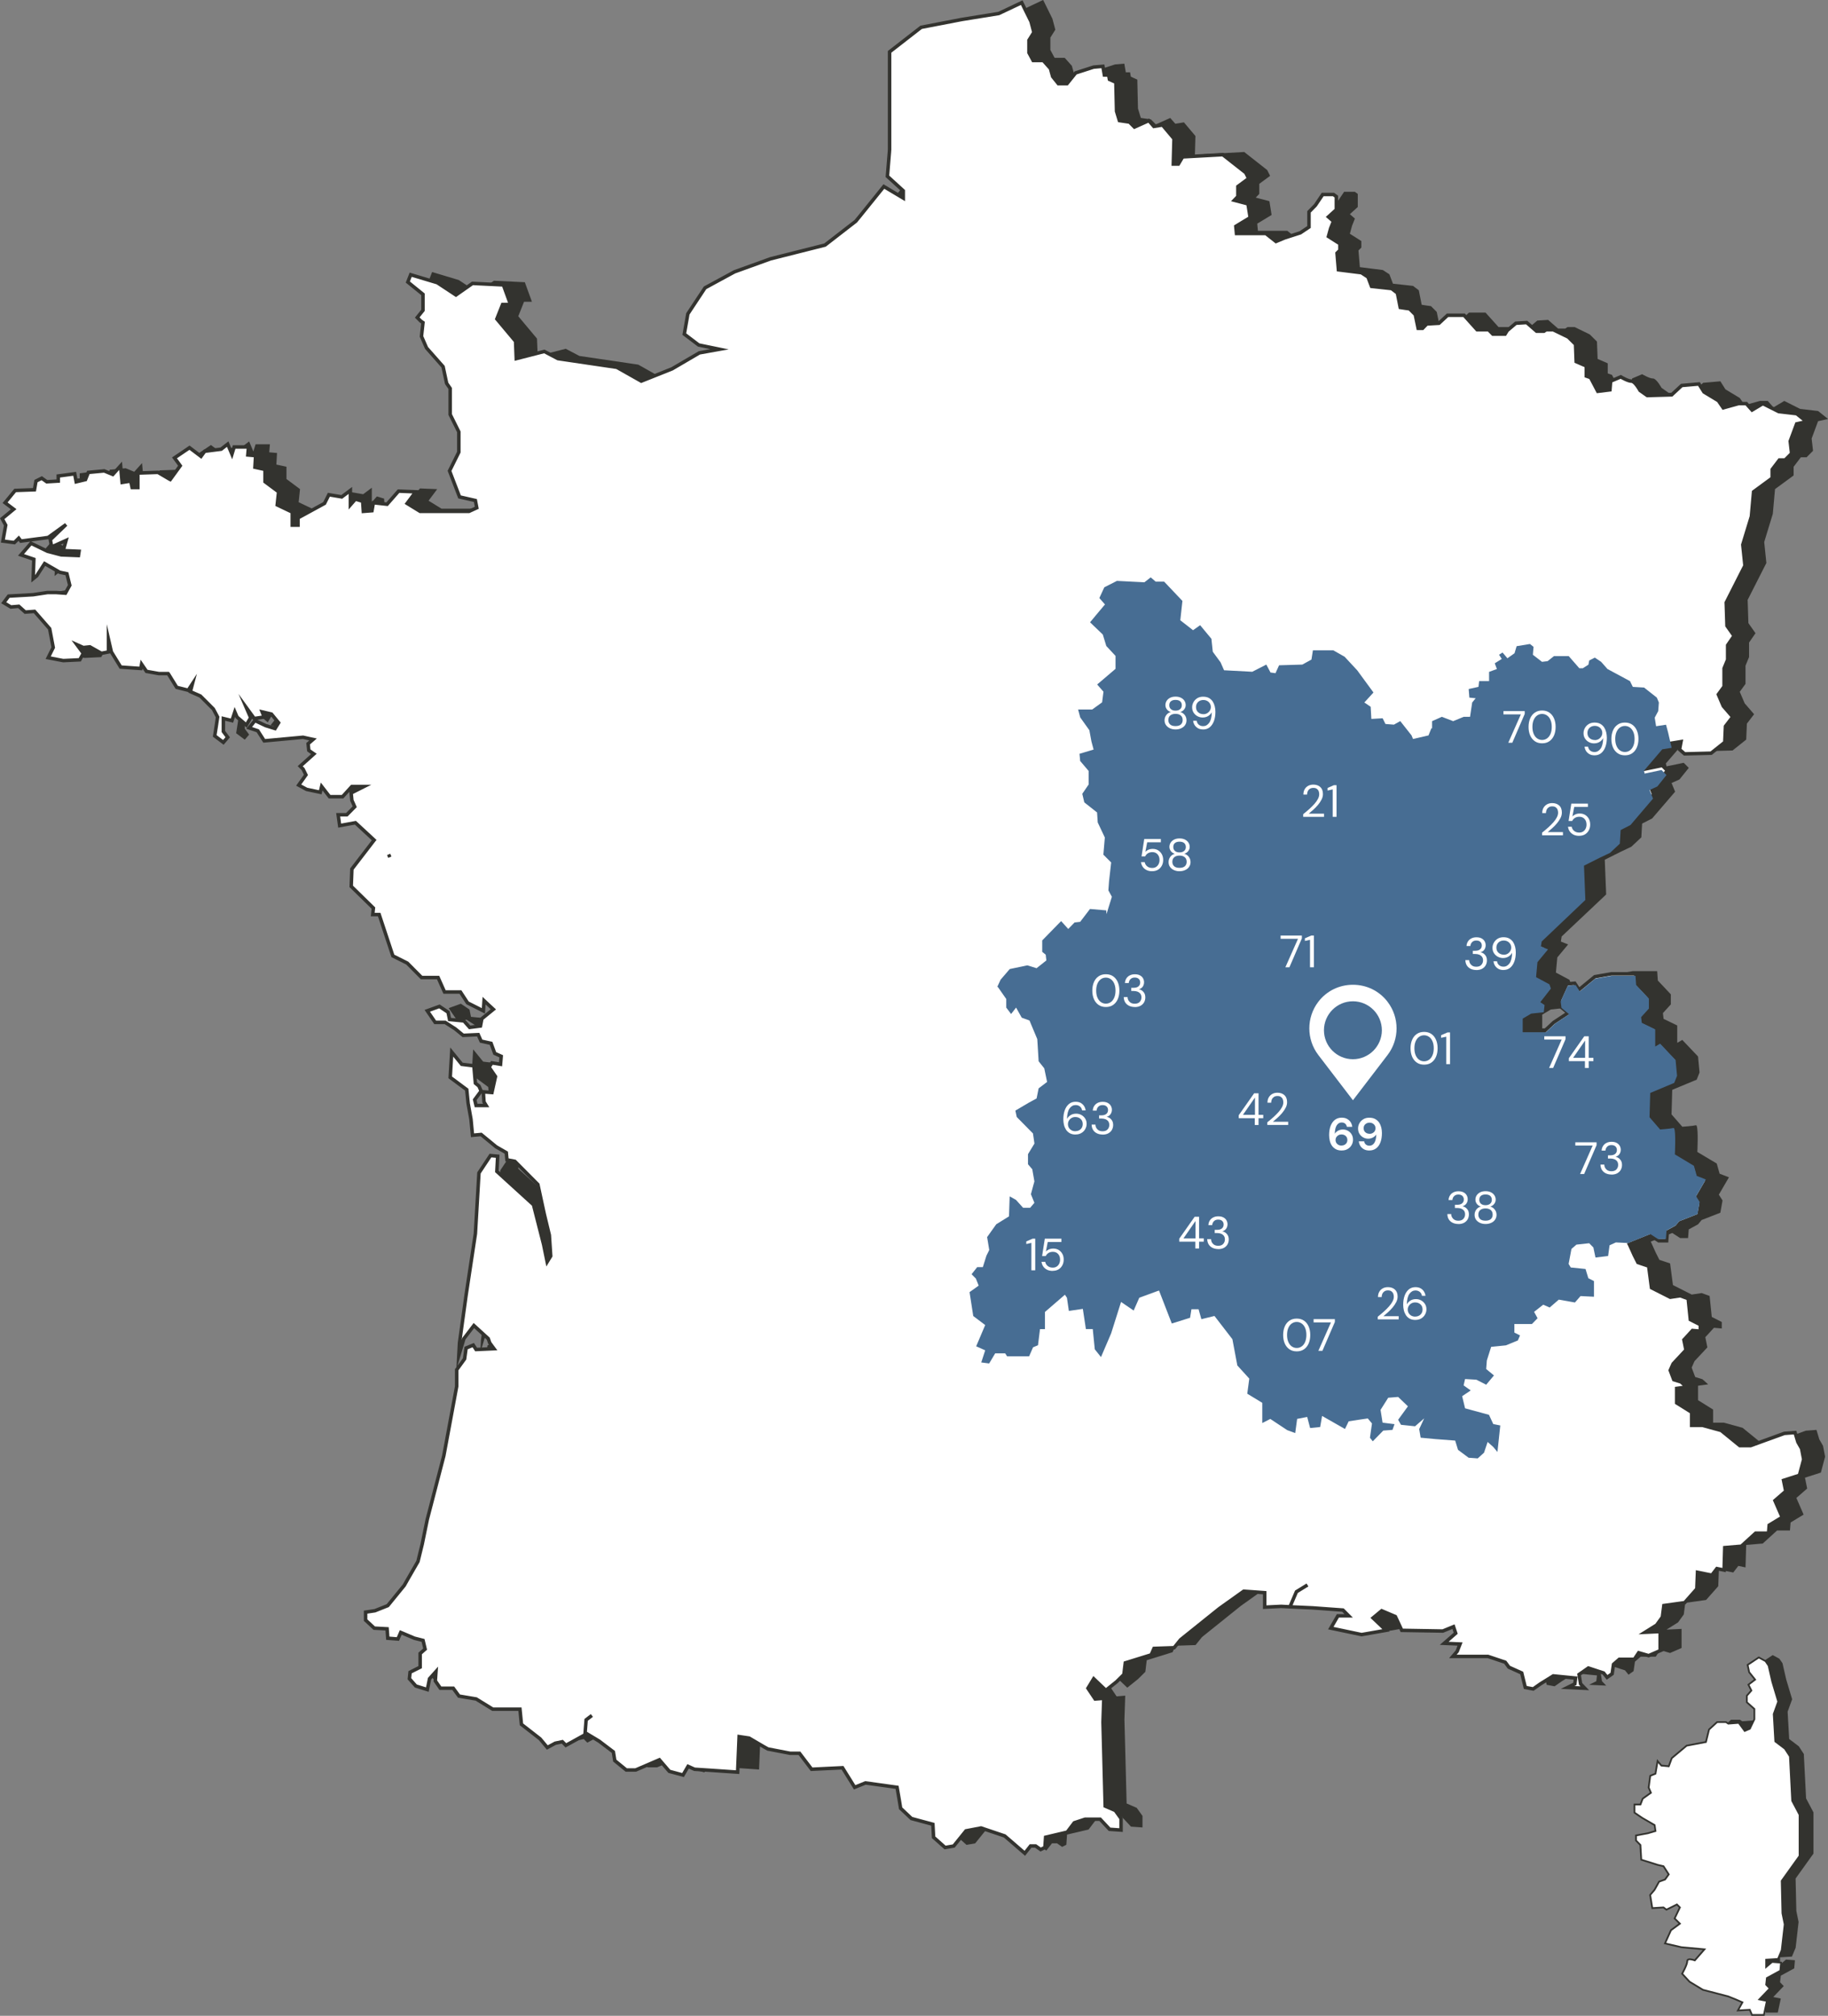 <?xml version="1.0" encoding="UTF-8"?>
<svg id="Calque_1" data-name="Calque 1" xmlns="http://www.w3.org/2000/svg" viewBox="0 0 524.63 578.3">
  <rect x="0" y="0" width="524.63" height="578.3" fill="#808080" stroke="none"/>
  <defs>
    <style>
      .cls-1, .cls-2, .cls-3 {
        fill: #fff;
      }

      .cls-2, .cls-3 {
        stroke: #33332f;
        stroke-miterlimit: 10;
      }

      .cls-3 {
        stroke-width: .5px;
      }

      .cls-4 {
        fill: #476d93;
      }

      .cls-5 {
        fill: #33332f;
      }
    </style>
  </defs>
  <g id="Calque_1-2" data-name="Calque 1">
    <g>
      <path class="cls-5" d="M517.77,503.32l-1.51-2.33-2.77-2.1-.45-7.83,1.3-3.58-1.71-5.7-1.06-4.63-.89-1.29-1.92-1.05-3.21,2.13.44,2.1,1.71,2.13-1.92,1.45.85,1.68-1.3,1.48v1.89l2.16,1.92v2.94l-1.3,2.73-1.47.64-1.71-2.33-3.01.23-.65-.44h-2.56l-2.32,2.13-.88,3.58-5.54,1.05-4.27,3.58-.86,2.33-2.12-.2-1.09-1.28-.61,3.61-1.5.61-.45,3.38.65,1.48-2.36,1.69-.65,1.68h-1.71v2.33l2.16,1.48,3.62,2.1.24,1.69-2.16.64-3.42.64v1.45l1.26,1.28.24,4.22,4.68,1.48,1.71.4,1.5,2.33-1.06,1.48-1.71.61-1.3,2.34-1.26,1.48.61,3.78,3.21-.2.85.64,3.01-1.49.85.85-1.51,3.17,1.51,1.48-2.56,1.89-1.71,3.78,4.68,1.09,6.64.61-2.77,3.17s-1.3-.5-1.88-.24c-.02,0-.05.03-.07.04l-.03.03-.04.04-.04.04s-.02.02-.03.03v.04s-.03.05-.04.06v.03s-.03.05-.03.07v.06c0,1.06-1.47,3.62-1.47,3.62l2.12,2.3,3.86,2.33,7.25,1.89,2.12.85,1.95.85-1.3,2.33,3.41-.2.64,1.48h3.41l.86-4.02-2.16-.44,3.01-3.14-1.06-1.09.21-1.89,3.86-2.1.2-2.33-2.56-.2-1.71,1.45v-2.09l3.41-.21,1.06-2.53.85-7.4-.65-3.17-.07-3.04-.14-6.25,5.13-7.16v-11.82l-2.12-4.01-.65-12.67.02.05Z"/>
      <path class="cls-5" d="M117.7,244.33l.34.81M482.61,472.72v-5.42l-4.32.2,3.3-2.06,1.65-2.29.43-3.32,5.97-.83,3.33-3.76.16-.2.19-4.75,4.12.83,1.45-1.89,2.07.43.19-6.45,4.75-.4,4.12-3.75h3.69l.19-2.29,3.73-2.26-2.08-4.78,3.1-2.69-.63-3.12,4.56-1.46,1.22-4.56-.6-3.12-1.06-1.85-.82-2.72-3.07.23-9.69,3.52h-3.1l-5.34-4.35-5.37-1.47h-3.1v-3.76l-4.31-2.69v-4.15l2.9-.4-1.65-1.46-2.07-.64-1.02-2.69.82-1.86,3.69-3.95-.59-2.93.53-.56h0l1.94-2.13,2.25.2v-1.86l-2.87-1.46-.62-6.01-2.27-.83-2.87.43-5.38-2.72-.82-6.21-3.07-1.03-1.06-2.1-1.35-2.99-.07-.13,6.17-2.49,2.27,1.47h2.27l.19-2.49,2.67-1.46,1.02-1.23,5.38-2.1.63-3.52-1.06-1.66,2.9-4.98-2.68-1.03-.82-2.92-5.57-3.32s.33-6.36-.2-7.5c-.02-.03-.05-.09-.06-.1l-.03-.03h-.03v-.03h-.1c-.82.21-3.89.43-3.89.43l-3.1-3.55.1-3.42.1-3.62,7.02-2.92.82-2.06-.43-4.59-4.52-4.75-1.45.83v-4.98l-3.92-1.89-.19-1.66,2.27-2.49v-2.89l-3.73-3.96-.19-2.69h-7.02l-4.72.83-4.55,3.73-1.23-1.86-2.27.2-2.08,4.59.23,1.86,2.24,1.86-4.12,2.72-2.67,2.49h-6.8v-3.95l2.48-1.47,3.69-.4.23-2.1-1.25-.83,3.1-3.95-.43-1.23-3.53-1.89-.36-.19.4-4.35,3.1-3.72-2.08-.83.2-1.26.03-.2,12.77-12.05-.4-9.96,4.52-2.26,3.1-1.47,2.87-2.69.23-3.95,2.87-1.47,6.6-7.68-1.02-2.49,2.27-1.02,2.67-3.32-1.45-1.46-4.94,1.02-.19-.83,4.55-5.28.79-.93,2.73-.43,2.44-.4-.43,2.26,1.45,1.26,7.61-.2,3.92-3.12.2-4.59,2.07-2.69-2.7-3.12-1.42-3.32,1.65-2.26v-5.22l1.02-2.49v-4.15l1.85-2.69-2.04-2.89-.19-5.98-.03-.67,5.38-10.6-.62-6.01,2.47-8.1.63-7.08,5.34-3.92v-2.49l2.07-2.72h1.65l1.85-1.86-.4-3.52,1.85-4.98,2.86-.63-2.86-2.29-5.15-.6-4.55-2.29-3.1,1.85-1.65-1.85h-2.24l-3.93,1.09-.43.13-1.42-2.06-4.12-2.49-1.45-2.3-4.94.43-2.9,2.69-6.99.2-2.07-1.46c-.14-.26-1.16-2.06-2.05-2.55-.04-.02-.09-.05-.13-.06-.03-.02-.07-.03-.1-.03,0,0-.05-.03-.06-.03h-.13c-.97,0-2.84-1.09-3.07-1.23l-2.9,1.23-.2,2.49-3.49.43-2.08-3.95-1.22-.43v-2.89l-2.9-1.26-.19-4.98-2.08-2.06-4.32-2.1h-2.05l-.63.43h-2.08l-2.86-2.49-3.1.19-2.48,2.1-.63,1.03h-3.49l-1.23-1.26h-3.3l-3.73-4.15h-4.75l-2.47,2.29-3.49.2-1.22,1.26h-1.26l-.82-3.95-1.65-1.66-1.19-.16h0l-1.48-.23-.82-4.15-1.65-1.26-5.77-.63-1.02-2.69-1.88-1.23-6.6-.83-.4-4.79.83-.83v-1.86l-3.3-2.1.63-2.29.82-2.06-1.45-1.26,2.27-2.06v-3.76l-.82-.6h-3.1l-2.08,3.09-1.85,1.89v4.35l-2.48,1.66-4.52,1.46-2.47,1.03-2.9-2.29h-8.44l-.19-2.06,4.12-2.49-.63-3.95-3.92-1.03,1.02-1.06v-2.89l3.1-2.29-.83-1.66-6.59-5.18-11.54.63-1.22,2.06h-1.45l.2-7.28-3.3-3.92-2.48.4-1.45-1.66-4.12,1.85-1.42-1.43-2.9-.43-.82-2.69-.19-8.3-1.85-.83-.23-1.26h-1.22l-.43-2.49-2.67.23-5.15,1.66-2.48,3.09h-2.47l-1.65-2.06-.63-2.29-2.05-2.29h-2.9l-1.22-2.26v-3.55l1.42-2.26-.82-3.12-2.67-5.42-6.6,3.12-10.29,1.66-.56.1-11.42,2.2-9.06,7.04v28.03l-.06.83-.56,6.84,4.55,4.15v2.1l-5.57-3.32-6.7,8.3-1.36,1.66-8.83,6.84-15.66,3.95-10.32,3.73-8.44,4.58-4.94,7.47-1.02,5.81,4.12,3.12,5.97,1.23-.95.17-4.81.86-7.85,4.59-8.83,3.52-7.02-3.96-16.89-2.49-3.92-2.06-6.1,1.56-1.95.5-.2-4.98-5.37-6.41,1.65-4.15h2.27l-2.04-5.61-8.87-.43-4.75,3.32-5.34-3.52-7.65-2.29-.82,2.1,4.35,3.52v4.59l-1.65,2.06,1.02,1.03.63.43-.43,3.95,1.45,3.32,4.75,5.38,1.02,4.78,1.02,1.47v7.47l2.48,4.98v5.81l-2.67,5.38,2.87,7.47,4.55,1.03.4,2.09-2.24,1.03h-14.02l-3.73-2.29,2.48-3.32-4.94-.2-1.98,2.26-1.32,1.5-3.93-.43-.4,2.29-2.48.19-.19-2.89-2.08-.63-1.45,1.66v-4.15l-2.48,1.86-3.69-.63-1.25,2.49-7.61,4.15v2.1h-1.65v-3.76l-4.32-2.06.4-3.76-3.89-2.89v-3.52l-2.9-.63.19-3.32-2.24-.2.2-2.29h-4.12l-.63,2.06-1.22-2.89-1.88,1.46-4.72.6-1.06,1.46-3.3-2.49-4.31,2.92,1.65,2.26-2.87,3.95-.13-.06-3.39-1.99-5.77.2v4.15h-1.65l-.4-1.86-2.47.4-.43-4.78-2.24,2.49-2.47-1.02-4.55.43-.82,2.06-2.67.64-.43-2.3-4.71.63v1.46l-3.3.2-1.45-1.03-1.65.83-.43,2.49-5.54.2-2.9,3.52,2.47,1.86-3.3,2.72,1.02,1.86-.82,4.56,3.3.43,1.25-1.26.63.83,7.81-1.03,5.15-3.72-4.52,4.35.4,2.06,4.12-1.85-.82,2.92,4.55.2-.19,1.23-4.94-.2-3.93-1.03-4.74-2.29-2.87,3.32,3.69,1.26-.2,5.58,1.02-.83,2.27-3.52,4.32,2.49,2.08.43.82,3.32-1.25,2.26-2.67-.19h-2.48l-4.12.63-7.02.4-1.42,1.89,2.05,1.23,2.27-.2,1.85,1.66,2.67-.2,4.35,4.98,1.02,5.39-1.45,2.92,4.32.83,4.75-.23,1.02-1.86-1.85-2.49,1.85.83,1.88-.2,3.3,1.86,2.05-.4v-3.55l.82,3.55,2.67,4.35,5.77.4.23-1.23,1.41,2.06,3.53.63h2.67l.17.23,2.3,3.72,3.3.83,1.22-1.86-.6,2.26,2.87,1.26,3.73,3.73,1.22,2.3-.4,2.69-.43,2.72,2.48,1.86,1.25-1.47-1.25-1.66v-3.72l2.47.6.82-2.49.63,1.47,2.67,2.29,1.25-2.1-1.25-2.89,2.27,3.12,2.86-.43-.59-1.47,2.67.63,2.05,2.49-1.02,1.66-2.67-.83-3.1-1.46-1.65,2.1,2.47.83,1.85,2.89,11.14-1.03,2.87.63-1.42,1.23.2,1.89.4.3h0l1.06.73-3.92,3.52.82.83.82,1.66-2.08,2.93,2.27,1.23,3.92.83.4-1.66,2.27,2.93h3.73l2.67-2.93h3.49l-3.69,1.86.2,2.1.82,1.85-2.27,2.3h-2.48l.43,3.12,4.52-.83,5.38,4.98-.26.33-6.13,7.97-.19,4.98,6.36,6.22-.19,1.86h1.85l3.93,11.86,4.12,2.06,4.12,4.15h4.74l1.85,4.15h4.56l2.04,3.12,4.55,2.29.19-2.93,1.16,1.09h0l1.51,1.4-3.3,2.69-.4,2.09-3.1.4-1.65-1.86-4.12-.4-.43-2.1-2.48-1.66-3.49,1.26,2.27,3.32h2.86l2.9,1.86,2.27,1.86,4.32-.2.83,1.86,2.86.63,1.06,2.89,1.85.83-.19,2.29-2.48-.4-.82,1.23,1.85,2.69-1.02,4.59-2.47-.2.19,2.89.63,1.03h-2.9l-.4-1.66,1.85-2.49-.63-1.43-1.02-.83-.43-4.98-3.49-.43-2.87-3.52-.43,7.27,4.74,3.52.4,3.95.82,4.56.43,4.58,2.48-.23,4.32,3.55,2.9,1.66.19,2.06,2.27.43,6.6,6.64,1.55,7.18.29,1.33,1.45,6.01.4,6.01-1.02,1.66-1.02-4.98-2.9-11.39-10.52-9.57.23-4.35-2.07-.19-3.3,4.98-1.02,17.44-2.67,17.64-1.89,13.69-.19,3.55,1.45-4.78,2.87-3.76,4.12,3.76.43,1.23,1.22,1.66-5.14.23-.82-1.26-2.05.83-.43,3.12-2.27,3.12v4.75l-.03.19-3.66,19.74-4.75,18.27-1.45,7.08-1.22,4.98-3.07,5.32h0l-.86,1.53-4.74,5.81-3.69,1.47-2.67.4v2.29l2.48,2.3,3.69.2.2,2.69,2.9.23.82-1.89,3.92,1.66,2.48.63.59,2.49-1.42,1.26v3.92l-2.9,1.46-.19,1.86,1.85,2.09,3.3,1.03.63-3.12,1.85-2.06-.19,2.69,1.45,2.09h3.69l1.65,2.26,4.94.83,4.75,2.93h7.81l.43,4.35,5.34,4.15,2.08,2.49,2.27-1.23,2.04-.43,1.02,1.03,1.89-1.03,3.59-1.99.33-4.28,1.65-1.26-1.65,1.26-.33,4.28.53-.3,3.5,2.1,4.12,3.12.4,2.49,3.3,2.69h2.7l6.8-2.93,2.86,3.32,3.93,1.06,1.45-2.49,1.85.83,3.99.26,8.38.57.43-10.2,2.87.43,4.25,2.49h0l1.13.63,6.36,1.23h2.7l3.49,4.59,8.87-.43,3.49,5.61,3.1-1.26,9.07,1.26.66,3.82.36,2.2,3.1,2.93,6.16,1.66.2,3.73,3.3,2.93,2.48-.43,3.52-4.35,4.32-.83,6.79,2.29,5.77,4.98,1.65-2.1h1.45l1.45,1.02,1.22-.6.2-2.93,6.19-1.46,2.04-2.69,3.1-1.02h4.32l2.7,2.89,3.3.23v-3.32l-1.65-2.3-2.9-1.26-.47-18.14-.16-5.94.23-6.84-2.48.2-2.07-3.09,1.65-2.72,3.49,3.32,3.1-2.49,2.08-2.06.26-2.2.14-1.13,7.42-2.3.82-1.85,5.77-.2,1.85-2.29,11.14-8.94,6.99-4.98,2.84.2,3.17.23v4.15l4.72-.23,2.54.13,1.85-4.32,3.17-1.95-3.17,1.95-1.85,4.32,6.53.3,8.67.63,1.65,1.66h-3.1l-2.04,3.52,8.84,1.86,7.02-1.23-3.73-3.55,2.48-2.06,3.92,1.66,1.85,3.96,11.77.2,3.07-1.26.63,1.89-3.3,2.89,4.55.2-.82,2.1-1.25,1.46h10.09l4.94,1.66.49.66.56.77,3.69,1.66,1.02,4.15,2.27.43,2.08-1.46,3.69-2.29,6.39.63-.2,1.66-2.08,1.03,4.94.23-1.22-1.26-.43-2.69,2.67-1.86,3.1,1.02,1.25.4,1.02,1.26,1.45-1.02.4-2.72,1.65-1.43h4.31l1.26-1.89,2.86.83,3.3-1.43h-.05Z"/>
      <path class="cls-2" d="M111.54,245.11l.34.81M476.46,473.49v-5.42l-4.32.2,3.3-2.06,1.65-2.29.43-3.32,5.97-.83,3.33-3.76.16-.2.19-4.75,4.12.83,1.45-1.89,2.07.43.19-6.45,4.75-.4,4.12-3.75h3.69l.19-2.29,3.73-2.26-2.08-4.78,3.1-2.69-.63-3.12,4.56-1.46,1.22-4.56-.6-3.12-1.06-1.85-.82-2.72-3.07.23-9.69,3.52h-3.1l-5.34-4.35-5.37-1.47h-3.1v-3.76l-4.31-2.69v-4.15l2.9-.4-1.65-1.46-2.07-.64-1.02-2.69.82-1.86,3.69-3.95-.59-2.93.53-.56h0l1.94-2.13,2.25.2v-1.86l-2.87-1.46-.62-6.01-2.27-.83-2.87.43-5.38-2.72-.82-6.21-3.07-1.03-1.06-2.1-1.35-2.99-.07-.13,6.17-2.49,2.27,1.47h2.27l.19-2.49,2.67-1.46,1.02-1.23,5.38-2.1.63-3.52-1.06-1.66,2.9-4.98-2.68-1.03-.82-2.92-5.57-3.32s.33-6.36-.2-7.5c-.02-.03-.05-.09-.06-.1l-.03-.03h-.03v-.03h-.1c-.82.21-3.89.43-3.89.43l-3.1-3.55.1-3.42.1-3.62,7.02-2.92.82-2.06-.43-4.59-4.52-4.75-1.45.83v-4.98l-3.92-1.89-.19-1.66,2.27-2.49v-2.89l-3.73-3.96-.19-2.69h-7.02l-4.72.83-4.55,3.73-1.23-1.86-2.27.2-2.08,4.59.23,1.86,2.24,1.86-4.12,2.72-2.67,2.49h-6.8v-3.95l2.48-1.47,3.69-.4.23-2.1-1.25-.83,3.1-3.95-.43-1.23-3.53-1.89-.36-.19.4-4.35,3.1-3.72-2.08-.83.2-1.26.03-.2,12.77-12.05-.4-9.96,4.52-2.26,3.1-1.47,2.87-2.69.23-3.95,2.87-1.47,6.6-7.68-1.02-2.49,2.27-1.02,2.67-3.32-1.45-1.46-4.94,1.02-.19-.83,4.55-5.28.79-.93,2.73-.43,2.44-.4-.43,2.26,1.45,1.26,7.61-.2,3.92-3.12.2-4.59,2.07-2.69-2.7-3.12-1.42-3.32,1.65-2.26v-5.22l1.02-2.49v-4.15l1.85-2.69-2.04-2.89-.19-5.98-.03-.67,5.38-10.6-.62-6.01,2.47-8.1.63-7.08,5.34-3.92v-2.49l2.07-2.72h1.65l1.85-1.86-.4-3.52,1.85-4.98,2.86-.63-2.86-2.29-5.15-.6-4.55-2.29-3.1,1.85-1.65-1.85h-2.24l-3.93,1.09-.43.13-1.42-2.06-4.12-2.49-1.45-2.3-4.94.43-2.9,2.69-6.99.2-2.07-1.46c-.14-.26-1.16-2.06-2.05-2.55-.04-.02-.09-.05-.13-.06-.03-.02-.07-.03-.1-.03,0,0-.05-.03-.06-.03h-.13c-.97,0-2.84-1.09-3.07-1.23l-2.9,1.23-.2,2.49-3.49.43-2.08-3.95-1.22-.43v-2.89l-2.9-1.26-.19-4.98-2.08-2.06-4.32-2.1h-2.05l-.63.43h-2.08l-2.86-2.49-3.1.19-2.48,2.1-.63,1.03h-3.49l-1.23-1.26h-3.3l-3.73-4.15h-4.75l-2.47,2.29-3.49.2-1.22,1.26h-1.26l-.82-3.95-1.65-1.66-1.19-.16h0l-1.48-.23-.82-4.15-1.65-1.26-5.77-.63-1.02-2.69-1.88-1.23-6.6-.83-.4-4.79.83-.83v-1.86l-3.3-2.1.63-2.29.82-2.06-1.45-1.26,2.27-2.06v-3.76l-.82-.6h-3.1l-2.08,3.09-1.85,1.89v4.35l-2.48,1.66-4.52,1.46-2.47,1.03-2.9-2.29h-8.44l-.19-2.06,4.12-2.49-.63-3.95-3.92-1.03,1.02-1.06v-2.89l3.1-2.29-.83-1.66-6.59-5.18-11.54.63-1.22,2.06h-1.45l.2-7.28-3.3-3.92-2.48.4-1.45-1.66-4.12,1.85-1.42-1.43-2.9-.43-.82-2.69-.19-8.3-1.85-.83-.23-1.26h-1.22l-.43-2.49-2.67.23-5.15,1.66-2.48,3.09h-2.47l-1.65-2.06-.63-2.29-2.05-2.29h-2.9l-1.22-2.26v-3.55l1.42-2.26-.82-3.12-2.67-5.42-6.6,3.12-10.29,1.66-.56.1-11.42,2.2-9.06,7.04v28.03l-.06.83-.56,6.84,4.55,4.15v2.1l-5.57-3.32-6.7,8.3-1.36,1.66-8.83,6.84-15.66,3.95-10.32,3.73-8.44,4.58-4.94,7.47-1.02,5.81,4.12,3.12,5.97,1.23-.95.17-4.81.86-7.85,4.59-8.83,3.52-7.02-3.96-16.89-2.49-3.92-2.06-6.1,1.56-1.95.5-.2-4.98-5.37-6.41,1.65-4.15h2.27l-2.04-5.61-8.87-.43-4.75,3.32-5.34-3.52-7.65-2.29-.82,2.1,4.35,3.52v4.59l-1.65,2.06,1.02,1.03.63.43-.43,3.95,1.45,3.32,4.75,5.38,1.02,4.78,1.02,1.47v7.47l2.48,4.98v5.81l-2.67,5.38,2.87,7.47,4.55,1.03.4,2.09-2.24,1.03h-14.02l-3.73-2.29,2.48-3.32-4.94-.2-1.98,2.26-1.32,1.5-3.93-.43-.4,2.29-2.48.19-.19-2.89-2.08-.63-1.45,1.66v-4.15l-2.48,1.86-3.69-.63-1.25,2.49-7.61,4.15v2.1h-1.65v-3.76l-4.32-2.06.4-3.76-3.89-2.89v-3.52l-2.9-.63.19-3.32-2.24-.2.2-2.29h-4.12l-.63,2.06-1.22-2.89-1.88,1.46-4.72.6-1.06,1.46-3.3-2.49-4.31,2.92,1.65,2.26-2.87,3.95-.13-.06-3.39-1.99-5.77.2v4.15h-1.65l-.4-1.86-2.47.4-.43-4.78-2.24,2.49-2.47-1.02-4.55.43-.82,2.06-2.67.64-.43-2.3-4.71.63v1.46l-3.3.2-1.45-1.03-1.65.83-.43,2.49-5.54.2-2.9,3.52,2.47,1.86-3.3,2.72,1.02,1.86-.82,4.56,3.3.43,1.25-1.26.63.83,7.81-1.03,5.15-3.72-4.52,4.35.4,2.06,4.12-1.85-.82,2.92,4.55.2-.19,1.23-4.94-.2-3.93-1.03-4.74-2.29-2.87,3.32,3.69,1.26-.2,5.58,1.02-.83,2.27-3.52,4.32,2.49,2.08.43.82,3.32-1.25,2.26-2.67-.19h-2.48l-4.12.63-7.02.4-1.42,1.89,2.05,1.23,2.27-.2,1.85,1.66,2.67-.2,4.35,4.98,1.02,5.39-1.45,2.92,4.32.83,4.75-.23,1.02-1.86-1.85-2.49,1.85.83,1.88-.2,3.3,1.86,2.05-.4v-3.55l.82,3.55,2.67,4.35,5.77.4.23-1.23,1.41,2.06,3.53.63h2.67l.17.23,2.3,3.72,3.3.83,1.22-1.86-.6,2.26,2.87,1.26,3.73,3.73,1.22,2.3-.4,2.69-.43,2.72,2.48,1.86,1.25-1.47-1.25-1.66v-3.72l2.47.6.82-2.49.63,1.47,2.67,2.29,1.25-2.1-1.25-2.89,2.27,3.12,2.86-.43-.59-1.47,2.67.63,2.05,2.49-1.02,1.66-2.67-.83-3.1-1.46-1.65,2.1,2.47.83,1.85,2.89,11.14-1.03,2.87.63-1.42,1.23.2,1.89.4.3h0l1.06.73-3.92,3.52.82.83.82,1.66-2.08,2.93,2.27,1.23,3.92.83.4-1.66,2.27,2.93h3.73l2.67-2.93h3.49l-3.69,1.86.2,2.1.82,1.85-2.27,2.3h-2.48l.43,3.12,4.52-.83,5.38,4.98-.26.33-6.13,7.97-.19,4.98,6.36,6.22-.19,1.86h1.85l3.93,11.86,4.12,2.06,4.12,4.15h4.74l1.85,4.15h4.56l2.04,3.12,4.55,2.29.19-2.93,1.16,1.09h0l1.51,1.4-3.3,2.69-.4,2.09-3.1.4-1.65-1.86-4.12-.4-.43-2.1-2.48-1.66-3.49,1.26,2.27,3.32h2.86l2.9,1.86,2.27,1.86,4.32-.2.83,1.86,2.86.63,1.06,2.89,1.85.83-.19,2.29-2.48-.4-.82,1.23,1.85,2.69-1.02,4.59-2.47-.2.19,2.89.63,1.03h-2.9l-.4-1.66,1.85-2.49-.63-1.43-1.02-.83-.43-4.98-3.49-.43-2.87-3.52-.43,7.27,4.74,3.52.4,3.95.82,4.56.43,4.58,2.48-.23,4.32,3.55,2.9,1.66.19,2.06,2.27.43,6.6,6.64,1.55,7.18.29,1.33,1.45,6.01.4,6.01-1.02,1.66-1.02-4.98-2.9-11.39-10.52-9.57.23-4.35-2.07-.19-3.3,4.98-1.02,17.44-2.67,17.64-1.89,13.69-.19,3.55,1.45-4.78,2.87-3.76,4.12,3.76.43,1.23,1.22,1.66-5.14.23-.82-1.26-2.05.83-.43,3.12-2.27,3.12v4.75l-.03.19-3.66,19.73-4.75,18.27-1.45,7.08-1.22,4.98-3.07,5.32h0l-.86,1.53-4.74,5.81-3.69,1.47-2.67.4v2.29l2.48,2.3,3.69.2.2,2.69,2.9.23.82-1.89,3.92,1.66,2.48.63.59,2.49-1.42,1.26v3.92l-2.9,1.46-.19,1.86,1.85,2.09,3.3,1.03.63-3.12,1.85-2.06-.19,2.69,1.45,2.09h3.69l1.65,2.26,4.94.83,4.75,2.93h7.81l.43,4.35,5.34,4.15,2.08,2.49,2.27-1.23,2.04-.43,1.02,1.03,1.89-1.03,3.59-1.99.33-4.28,1.65-1.26-1.65,1.26-.33,4.28.53-.3,3.5,2.1,4.12,3.12.4,2.49,3.3,2.69h2.7l6.8-2.93,2.86,3.32,3.93,1.06,1.45-2.49,1.85.83,3.99.26,8.38.57.43-10.2,2.87.43,4.25,2.49h0l1.13.63,6.36,1.23h2.7l3.49,4.59,8.87-.43,3.49,5.61,3.1-1.26,9.07,1.26.66,3.82.36,2.2,3.1,2.93,6.16,1.66.2,3.73,3.3,2.93,2.48-.43,3.52-4.35,4.32-.83,6.79,2.29,5.77,4.98,1.65-2.1h1.45l1.45,1.02,1.22-.6.2-2.93,6.19-1.46,2.04-2.69,3.1-1.02h4.32l2.7,2.89,3.3.23v-3.32l-1.65-2.3-2.9-1.26-.47-18.14-.16-5.94.23-6.84-2.48.2-2.07-3.09,1.65-2.72,3.49,3.32,3.1-2.49,2.08-2.06.26-2.2.14-1.13,7.42-2.3.82-1.85,5.77-.2,1.85-2.29,11.14-8.94,6.99-4.98,2.84.2,3.17.23v4.15l4.72-.23,2.54.13,1.85-4.32,3.17-1.95-3.17,1.95-1.85,4.32,6.53.3,8.67.63,1.65,1.66h-3.1l-2.04,3.52,8.84,1.86,7.02-1.23-3.73-3.55,2.48-2.06,3.92,1.66,1.85,3.96,11.77.2,3.07-1.26.63,1.89-3.3,2.89,4.55.2-.82,2.1-1.25,1.46h10.09l4.94,1.66.49.66.56.77,3.69,1.66,1.02,4.15,2.27.43,2.08-1.46,3.69-2.29,6.39.63-.2,1.66-2.08,1.03,4.94.23-1.22-1.26-.43-2.69,2.67-1.86,3.1,1.02,1.25.4,1.02,1.26,1.45-1.02.4-2.72,1.65-1.43h4.31l1.26-1.89,2.86.83,3.3-1.43h-.05Z"/>
      <path class="cls-4" d="M489.58,338.36l-2.62-1.02-.81-2.89-5.47-3.28s.33-6.29-.19-7.41c-.02-.03-.05-.09-.06-.1l-.03-.03h-.03v-.03h-.1c-.81.21-3.82.43-3.82.43l-3.04-3.52.1-3.38.1-3.58,6.89-2.89.81-2.03-.42-4.52-4.43-4.7-1.42.82v-4.92l-3.85-1.87-.19-1.64,2.23-2.46v-2.85l-3.66-3.9-.19-2.65h-6.89l-4.63.82-4.47,3.67-1.2-1.84-2.24.2-2.04,4.52.23,1.83,2.2,1.84-4.04,2.69-2.62,2.46h-6.67v-3.9l2.43-1.44,3.62-.4.23-2.06-1.23-.82,3.04-3.9-.42-1.22-3.47-1.87h0l-.36-.19.39-4.3,3.04-3.67-2.04-.82.19-1.25.03-.19,12.53-11.91-.39-9.84,4.43-2.23,3.04-1.44,2.82-2.65.23-3.9,2.82-1.44,6.47-7.58-1-2.46,2.24-1.02,2.62-3.28-1.42-1.44-4.85,1.02-.19-.82,4.47-5.22h0l.78-.92,2.69-.43-1-4.36-.61-2.27-2.85.43-.39-2.46,1-1.87.19-2.46-.58-1.41-3.66-2.89-3.24-.19-.61-1.25-.19-.4-6.47-3.48-1.82-2.06-1.81-1.21-1.61.82-.23,1.21-1.61,1.02h-1l-3.04-3.48h-4.24l-1.81,1.44-1.62.2-2.62-2.03.19-2.27-1.03-.82-3.82.63-.61,2.03-2.04,1.44-1.39-1.65-1.01.63.78,1.21-2.01,1.25.61,1.64-2.24.82v2.65h-2.85l-.19,1.65-2.81.62.19,2.46,1.81.19-1,1.22-.61,4.1h-1.81l-3.04,1.25-3.24-1.25-2.81,1.25v2.06l-.19-.03-.84,2.06-4.44,1.02-.42-1.02-3.24-4.11-1.82,1.02-2.43-.19-.81-1.64-3.24.19-.19-3.48-1.82-1.24,2.62-2.86-4.66-6.36-3.62-3.9-3.24-1.84h-5.86l-.42,2.65-2.62,1.44-6.67.2h0l-1.03,2.27-1.43-.2-1.2-2.27-4.04,2.06-8.09-.43-1-2.27-2.24-3.05-.39-3.71-3.24-3.9-2.03,1.44-3.66-2.85.61-5.55-5.25-5.54h-2.43l-1.42-1.22-1.81,1.41-7.89-.4-3.62,1.84-1.42,3.08,1.61,1.84-2.43,2.89-1.85,2.23,3.66,3.51,1,3.28,2.65,2.85v3.71l-5.27,4.49,1.81,2.07-.39,3.05-2.85,2.06h-4.04l.61,2.27,2.62,3.67.61,3.28.61,2.27-1.2.36h0l-2.85.85.19,2.06,2.43,2.86v3.9l-1.82,2.66.58,2.46,3.66,2.89.19,2.86,2.04,4.33-.42,4.92,2.24,2.24-.61,5.35-.19,2.65,1,1.84-1.54,4.97-.08-1.07-4.66-.4-2.81,3.68-1.62.19-1.81,1.87-2.04-2.27-5.43,5.55v3.28l1,.81.19,1.65-2.81,2.23-2.65-.82-5.05,1.06-2.62,3.05-.97,2.1.16-.03,2.43,3.48v2.46l1.39,1.84,1.43-1.84,1.62,2.89,2.23.82,2.23,5.32.1,1.54.29,4.83,1.62,2.03.81,3.9-2.43,1.84-.58,2.89-2.24,1.22-3.85,2.27.39,1.84,4.66,4.72.42,2.89-1.85,3.05v2.89l1.23,1.44.61,3.48-.39,1.41-.61,2.27,1,2.46-1.23,1.44h-2.01l-2.04-2.27-1.82-1.02-.19,5.74-3.66,2.27-2.62,3.68.61,3.7-.81,1.64-1.03,3.28h-1.62l-1.61,2.03,1.23,1.24.81,2.03-2.62,1.87,1.06,6.85,3.43,2.59-2.59,6.1,2.59,1.15-1.13,3.48,2.27.29,1.72-2.89h2.88l.55.85h6.31l1.13-2.59,1.42-.59.58-4.63h1.42v-4.92l5.73-4.95.58.88.55,3.77,4.01-.59.88,5.8h1.97l.58,5.8,1.78,2.23,2.91-6.79,2.85-9.02,3.62,2.46,1.61-3.67,5.18-1.9.49-.16,3.66,9.45,5.25-1.64.39-2.46h2.04l.81,2.86,3.76-.92,4.66,6.04.48.62,1.42,7.54,3.43,3.77-.58,4.33,4.31,2.62v5.8l2.3-1.18,4.85,3.21,2.3.85.55-4.07,2.89-.56.84,3.18,2.88-.29.55-3.18,6.57,3.74,1.07-2.2,2.79-.43,2.69-.39,1.2,1.44-.58,4.1.81,1.02,3.01-3.08,2.65-.2.58-1.64-3.43-.43-.58-3.67,2.2-3.48,2.85-.23,2.81,2.69-2.81,3.86.81,1.44,4.04.43,2.62-2.27-1.43,3.08.42,2.46,4.24.4,5.67.43.81,2.65,3.04,2.27,2.62.19,1.81-1.64,1.03-3.08,1.62,1.44,1.2,1.44.81-7.61-2.01-.4-1.23-2.65-6.86-1.87-.84-3.48,2.46-1.65-2.04-1.44.42-1.83,3.24.19,2.82,1.44,2.23-2.66-2.23-1.84.19-2.46,1.23-3.9,4.24-.43,3.43-1.41.36-.82.26-.62-1.62-.82v-2.46h5.04l1.62-1.65-1-1.83,2.62-2.06,1.85.82,2.62-2.27,4.63.82,1.61-1.84,3.85.19v-4.49l-1.61-.82-.81-2.65-4.24-.43-.61-1.02.81-4.3,1.43-1.24h0l3.66-.4,1.2,1.21.61,2.89,3.62-.43.42-3.08,1.81-.82,3.89.19-.06-.13,6.05-2.46,2.23,1.44h2.24l.19-2.46,2.62-1.44,1-1.21,5.28-2.06.61-3.48-1.03-1.64,2.85-4.92-.02-.02Z"/>
      <path class="cls-3" d="M513.78,504l-1.51-2.33-2.77-2.1-.45-7.83,1.3-3.58-1.71-5.7-1.06-4.63-.89-1.29-1.92-1.05-3.21,2.13.44,2.1,1.71,2.13-1.92,1.45.85,1.68-1.3,1.48v1.89l2.16,1.92v2.94l-1.3,2.73-1.47.64-1.71-2.33-3.01.23-.65-.44h-2.56l-2.32,2.13-.88,3.58-5.54,1.05-4.27,3.58-.86,2.33-2.12-.2-1.09-1.28-.61,3.61-1.5.61-.45,3.38.65,1.48-2.36,1.69-.65,1.68h-1.71v2.33l2.16,1.48,3.62,2.1.24,1.69-2.16.64-3.42.64v1.45l1.26,1.28.24,4.22,4.68,1.48,1.71.4,1.5,2.33-1.06,1.48-1.71.61-1.3,2.34-1.26,1.48.61,3.78,3.21-.2.85.64,3.01-1.49.85.85-1.51,3.17,1.51,1.48-2.56,1.89-1.71,3.78,4.68,1.09,6.64.61-2.77,3.17s-1.3-.5-1.88-.24c-.02,0-.05.03-.07.04l-.03.03-.04.04-.04.04s-.02.02-.03.03v.04s-.03.05-.04.06v.03s-.03.05-.03.07v.06c0,1.06-1.47,3.62-1.47,3.62l2.12,2.3,3.86,2.33,7.25,1.89,2.12.85,1.95.85-1.3,2.33,3.41-.2.64,1.48h3.41l.86-4.02-2.16-.44,3.01-3.14-1.06-1.09.21-1.89,3.86-2.1.2-2.33-2.56-.2-1.71,1.45v-2.09l3.41-.21,1.06-2.53.85-7.4-.65-3.17-.07-3.04-.14-6.25,5.13-7.16v-11.82l-2.12-4.01-.65-12.67.02.05Z"/>
    </g>
    <path class="cls-1" d="M398.25,287.42c-2.37-3.12-6.01-4.91-9.96-4.91s-7.59,1.79-9.96,4.91c-3.41,4.48-3.41,10.73,0,15.21l9.96,13.01,9.96-13.01c3.41-4.48,3.41-10.73,0-15.2h0ZM388.28,303.87c-4.59,0-8.31-3.73-8.31-8.31s3.73-8.31,8.31-8.31,8.31,3.73,8.31,8.31-3.73,8.31-8.31,8.31Z"/>
  </g>
  <g id="Calque_2" data-name="Calque 2">
    <path class="cls-1" d="M385.1,330.06c-.68,0-1.26-.12-1.72-.38s-.85-.59-1.13-1.01c-.29-.43-.49-.9-.61-1.42-.12-.52-.19-1.05-.19-1.6,0-1.01.14-1.89.43-2.65.29-.75.7-1.33,1.23-1.74s1.19-.62,1.95-.62c.62,0,1.15.12,1.58.37s.78.57,1.02.97c.24.4.39.83.43,1.29h-1.54c-.08-.4-.24-.71-.5-.92-.26-.22-.6-.33-1-.33-.58,0-1.05.27-1.4.8-.36.54-.54,1.34-.57,2.44.21-.36.52-.65.94-.88.42-.23.88-.35,1.39-.35s.98.12,1.42.36c.44.24.8.58,1.07,1.02s.41.96.41,1.56c0,.54-.13,1.05-.4,1.52-.26.47-.64.85-1.12,1.13-.48.29-1.03.43-1.67.43M385.02,328.63c.48,0,.88-.15,1.2-.45.32-.29.47-.68.47-1.13,0-.48-.16-.87-.48-1.16s-.73-.44-1.22-.44c-.32,0-.61.07-.86.22-.26.14-.46.33-.61.57-.15.23-.22.5-.22.8,0,.47.16.85.49,1.16.33.3.74.45,1.23.45"/>
    <path class="cls-1" d="M393.02,330.06c-.63,0-1.16-.12-1.6-.37s-.77-.57-1.02-.97c-.24-.4-.38-.83-.43-1.29h1.54c.07.4.23.71.5.92.26.22.61.33,1.01.33.58,0,1.05-.26,1.4-.8s.54-1.34.57-2.44c-.21.36-.52.65-.95.88-.42.23-.88.35-1.38.35s-.97-.12-1.41-.36-.8-.58-1.08-1.02c-.28-.44-.41-.96-.41-1.56,0-.54.13-1.05.4-1.52.27-.47.64-.84,1.12-1.13.47-.29,1.03-.43,1.68-.43.68,0,1.26.12,1.72.38.47.25.84.59,1.13,1.01.28.43.48.9.61,1.41.12.52.19,1.05.19,1.6,0,1.01-.14,1.89-.42,2.64-.28.75-.69,1.33-1.23,1.74-.54.41-1.19.62-1.94.62M393.07,325.28c.32,0,.61-.07.87-.22s.47-.33.61-.57.22-.5.22-.8c0-.47-.16-.85-.49-1.16-.33-.3-.74-.46-1.23-.46s-.88.16-1.21.45c-.33.29-.48.68-.48,1.13,0,.49.16.88.48,1.17.32.29.73.44,1.22.44"/>
    <polygon class="cls-1" points="453.48 336.8 457.09 328.64 452.11 328.64 452.11 327.71 458.21 327.71 458.21 328.53 454.64 336.8 453.48 336.8"/>
    <path class="cls-1" d="M462.48,336.95c-.58,0-1.1-.11-1.57-.32-.47-.22-.85-.53-1.13-.95-.28-.43-.43-.95-.45-1.58h1.1c0,.52.19.97.54,1.34.36.38.85.57,1.5.57s1.13-.18,1.44-.53c.33-.36.49-.78.49-1.29,0-.42-.1-.77-.3-1.04-.2-.26-.47-.47-.81-.6-.34-.13-.71-.19-1.13-.19h-.68v-.92h.68c.59,0,1.05-.13,1.38-.4.33-.27.5-.64.5-1.13,0-.4-.13-.75-.4-1.01s-.65-.4-1.17-.4-.91.15-1.21.45c-.3.29-.47.68-.5,1.13h-1.1c.02-.5.16-.93.4-1.31s.57-.68.99-.89c.41-.21.89-.32,1.44-.32.59,0,1.08.1,1.47.31s.69.49.89.83c.2.35.3.73.3,1.14,0,.46-.12.88-.38,1.26-.26.37-.63.63-1.13.76.54.11.98.36,1.33.77.36.4.54.92.54,1.57,0,.5-.12.96-.34,1.38s-.57.75-1.02,1.01c-.45.25-1.01.38-1.68.38"/>
    <path class="cls-1" d="M395.41,378.51v-.77c.61-.49,1.2-.98,1.75-1.47.55-.5,1.04-.99,1.47-1.47.43-.48.77-.96,1.02-1.43.25-.47.37-.92.37-1.35,0-.32-.05-.62-.16-.9-.11-.28-.29-.5-.53-.67-.24-.17-.57-.26-.99-.26s-.73.09-1,.26c-.26.18-.47.41-.61.71-.13.29-.2.61-.2.95h-1.05c0-.6.12-1.11.38-1.54.25-.43.59-.75,1.02-.98s.92-.33,1.47-.33c.81,0,1.47.23,1.98.68.51.46.78,1.13.78,2.03,0,.54-.14,1.07-.4,1.59-.27.52-.61,1.03-1.02,1.52-.42.49-.86.95-1.33,1.37-.47.43-.91.81-1.32,1.14h4.38v.91h-6,0Z"/>
    <path class="cls-1" d="M406.24,378.67c-.66,0-1.21-.12-1.66-.37s-.81-.58-1.08-.99c-.27-.42-.47-.88-.6-1.4-.12-.51-.19-1.04-.19-1.58,0-1.01.14-1.89.42-2.65s.68-1.35,1.2-1.78,1.16-.64,1.9-.64c.57,0,1.06.11,1.47.33.4.23.73.53.97.91.23.37.39.79.45,1.25h-1.02c-.09-.5-.31-.88-.64-1.14-.33-.27-.75-.4-1.24-.4-.68,0-1.26.33-1.72.97s-.71,1.65-.75,3.02c.21-.4.54-.76.99-1.06s1-.45,1.64-.45c.52,0,1.01.12,1.46.36s.82.58,1.11,1.02c.29.44.43.95.43,1.54,0,.51-.12,1-.38,1.47-.25.47-.61.85-1.09,1.14-.47.29-1.03.44-1.68.44M406.16,377.7c.4,0,.77-.09,1.09-.26.32-.17.57-.41.75-.72.18-.31.27-.66.27-1.06,0-.61-.2-1.11-.61-1.47s-.91-.55-1.51-.55c-.4,0-.77.09-1.09.28-.32.19-.57.43-.76.75s-.28.64-.28,1.01c0,.39.09.74.28,1.05s.44.54.76.72c.32.17.68.26,1.09.26"/>
    <path class="cls-1" d="M418.53,351.14c-.58,0-1.1-.11-1.57-.32-.47-.22-.85-.53-1.13-.95-.28-.43-.43-.95-.44-1.58h1.1c0,.52.19.96.55,1.34.36.38.85.57,1.49.57s1.13-.18,1.45-.53c.33-.36.49-.78.49-1.29,0-.43-.1-.77-.3-1.04-.2-.26-.48-.47-.81-.6-.34-.13-.72-.19-1.13-.19h-.68v-.92h.68c.59,0,1.05-.13,1.38-.4.33-.27.5-.64.5-1.13,0-.4-.13-.75-.4-1.01s-.65-.4-1.17-.4-.91.15-1.21.45c-.3.29-.47.68-.5,1.13h-1.1c.02-.5.16-.93.4-1.31s.57-.68.99-.89c.41-.21.89-.32,1.44-.32.59,0,1.08.11,1.47.31.4.21.69.48.89.83s.3.73.3,1.14c0,.46-.12.88-.38,1.26-.26.37-.63.63-1.13.76.54.11.98.36,1.33.77.36.4.53.92.53,1.57,0,.5-.12.96-.34,1.38-.23.42-.57.75-1.02,1.01-.45.25-1.01.38-1.68.38"/>
    <path class="cls-1" d="M426.34,351.14c-.6,0-1.13-.11-1.61-.33-.47-.22-.85-.53-1.13-.92-.27-.4-.4-.85-.4-1.37,0-.56.16-1.06.48-1.5.33-.44.75-.74,1.3-.88-.5-.16-.88-.43-1.14-.79-.27-.36-.4-.76-.4-1.2s.12-.85.35-1.21.57-.66,1-.88.95-.33,1.56-.33,1.13.11,1.56.33.77.51,1,.88.35.77.35,1.21-.13.82-.4,1.19c-.27.37-.64.64-1.14.8.54.15.96.44,1.29.88s.49.94.49,1.5c0,.52-.14.98-.41,1.37-.27.4-.64.71-1.12.92-.48.23-1.02.33-1.61.33M426.34,350.19c.68,0,1.2-.16,1.54-.47.34-.32.51-.73.51-1.26,0-.59-.19-1.03-.56-1.33s-.87-.45-1.5-.45-1.13.15-1.49.45c-.37.3-.56.75-.56,1.33,0,.52.17.94.51,1.26s.85.47,1.54.47M426.34,345.75c.55,0,.99-.14,1.32-.42.33-.28.49-.65.49-1.11,0-.51-.16-.89-.48-1.16-.32-.26-.76-.39-1.33-.39s-1,.13-1.32.39c-.32.26-.47.64-.47,1.16,0,.46.16.83.48,1.11.32.28.75.42,1.31.42"/>
    <path class="cls-1" d="M360.12,322.74v-1.95h-4.61v-.85l4.42-6.29h1.27v6.18h1.35v.96h-1.35v1.95h-1.08ZM356.72,319.83h3.45v-4.97l-3.45,4.97Z"/>
    <path class="cls-1" d="M363.71,322.74v-.77c.61-.49,1.2-.98,1.75-1.47.55-.5,1.04-.99,1.47-1.47s.77-.96,1.01-1.43c.25-.47.37-.92.37-1.35,0-.32-.05-.62-.16-.9-.11-.28-.29-.5-.53-.67s-.57-.26-.99-.26-.73.09-1,.26c-.26.18-.47.41-.61.71-.13.29-.2.61-.2.95h-1.06c0-.6.12-1.11.38-1.54.26-.43.59-.75,1.02-.98s.92-.34,1.47-.34c.81,0,1.47.23,1.98.68.51.46.78,1.13.78,2.03,0,.54-.13,1.07-.4,1.59-.27.52-.61,1.03-1.02,1.52-.42.49-.86.95-1.33,1.37-.47.43-.91.81-1.32,1.14h4.38v.91h-6l.02.02Z"/>
    <path class="cls-1" d="M408.71,305.43c-.81,0-1.5-.19-2.08-.59s-1.03-.95-1.34-1.65c-.31-.71-.47-1.53-.47-2.46s.16-1.75.47-2.46c.31-.71.76-1.26,1.34-1.65.58-.4,1.28-.59,2.08-.59s1.5.19,2.08.59,1.02.94,1.33,1.65c.31.71.47,1.52.47,2.46s-.16,1.75-.47,2.46c-.31.71-.76,1.26-1.33,1.65-.58.4-1.27.59-2.08.59M408.71,304.47c.53,0,1-.15,1.42-.45.42-.29.75-.72.99-1.29.24-.56.36-1.23.36-2.01s-.12-1.44-.36-1.99c-.24-.56-.57-.99-.99-1.28-.42-.29-.89-.45-1.42-.45s-1.01.15-1.43.45c-.42.29-.75.72-.99,1.28-.24.55-.36,1.22-.36,1.99s.12,1.45.36,2.01c.24.56.57.99.99,1.29s.89.45,1.43.45"/>
    <polygon class="cls-1" points="415.06 305.28 415.06 297.41 413.59 297.73 413.59 296.98 415.42 296.19 416.16 296.19 416.16 305.28 415.06 305.28"/>
    <path class="cls-1" d="M372.16,387.68c-.81,0-1.5-.19-2.09-.59-.58-.4-1.03-.95-1.34-1.65-.31-.71-.47-1.53-.47-2.46s.16-1.75.47-2.46.76-1.26,1.34-1.65c.58-.4,1.28-.59,2.09-.59s1.5.19,2.08.59,1.02.94,1.33,1.65.47,1.52.47,2.46-.16,1.75-.47,2.46-.76,1.26-1.33,1.65c-.58.4-1.27.59-2.08.59M372.16,386.71c.53,0,1-.15,1.42-.45.42-.29.75-.72.99-1.29.23-.56.36-1.23.36-2s-.12-1.44-.36-2-.57-.98-.99-1.28c-.42-.29-.89-.45-1.42-.45s-1.01.15-1.43.45c-.41.29-.75.72-.99,1.28-.24.55-.36,1.22-.36,2s.12,1.44.36,2,.57.99.99,1.29c.42.3.89.45,1.43.45"/>
    <polygon class="cls-1" points="378.37 387.52 381.98 379.37 377 379.37 377 378.43 383.1 378.43 383.1 379.25 379.53 387.52 378.37 387.52"/>
    <polygon class="cls-1" points="444.59 306.38 448.19 298.23 443.21 298.23 443.21 297.29 449.31 297.29 449.31 298.11 445.74 306.38 444.59 306.38"/>
    <path class="cls-1" d="M454.87,306.38v-1.95h-4.61v-.85l4.42-6.29h1.27v6.18h1.35v.96h-1.35v1.95h-1.08ZM451.47,303.48h3.45v-4.97l-3.45,4.97Z"/>
    <path class="cls-1" d="M308.71,325.48c-.66,0-1.21-.12-1.66-.37-.45-.25-.81-.58-1.09-.99-.27-.42-.47-.88-.6-1.4-.12-.51-.19-1.04-.19-1.58,0-1.01.14-1.89.42-2.65.28-.76.68-1.35,1.2-1.78.52-.43,1.16-.64,1.9-.64.57,0,1.06.11,1.47.33.4.23.73.53.97.91.23.37.39.79.45,1.25h-1.01c-.09-.5-.31-.88-.64-1.14-.33-.27-.75-.4-1.24-.4-.68,0-1.26.32-1.72.96s-.71,1.65-.75,3.02c.21-.4.54-.76.99-1.06.46-.29,1-.45,1.65-.45.52,0,1.01.12,1.46.36.45.24.82.58,1.11,1.02.29.44.43.95.43,1.54,0,.51-.12,1-.38,1.47-.25.47-.61.85-1.09,1.14s-1.03.44-1.68.44M308.63,324.51c.4,0,.77-.09,1.09-.26.32-.17.57-.41.75-.72.18-.31.27-.66.27-1.06,0-.61-.2-1.11-.61-1.47s-.91-.55-1.51-.55c-.4,0-.77.09-1.09.28-.32.19-.57.43-.75.75-.19.31-.28.64-.28,1.02s.09.74.28,1.05.44.54.75.72c.32.17.68.26,1.09.26"/>
    <path class="cls-1" d="M316.44,325.48c-.58,0-1.1-.11-1.57-.32-.47-.22-.85-.53-1.13-.95-.28-.43-.43-.95-.45-1.58h1.1c0,.52.19.97.54,1.34.36.38.85.57,1.5.57s1.13-.18,1.44-.53c.33-.36.49-.78.49-1.29,0-.42-.1-.77-.3-1.04-.2-.26-.47-.47-.81-.6-.34-.13-.72-.19-1.13-.19h-.68v-.92h.68c.59,0,1.05-.13,1.38-.4.33-.27.5-.64.5-1.13,0-.4-.13-.75-.4-1.01s-.65-.4-1.17-.4-.91.15-1.21.45c-.3.29-.47.68-.5,1.13h-1.1c.03-.5.16-.93.4-1.31.23-.38.57-.68.98-.89.42-.21.89-.32,1.44-.32.59,0,1.08.1,1.47.31.4.21.69.48.89.83.2.35.31.73.31,1.14,0,.46-.12.88-.38,1.26-.25.37-.63.63-1.13.76.54.11.98.36,1.33.77.36.4.54.92.54,1.57,0,.5-.12.96-.34,1.38s-.57.75-1.02,1.01c-.46.25-1.01.38-1.68.38"/>
    <polygon class="cls-1" points="296 364.43 296 356.56 294.54 356.89 294.54 356.14 296.37 355.35 297.11 355.35 297.11 364.43 296 364.43"/>
    <path class="cls-1" d="M302.12,364.6c-.62,0-1.16-.11-1.62-.34-.46-.23-.82-.54-1.09-.93s-.44-.84-.5-1.34h1.06c.1.5.34.91.73,1.21.38.31.86.46,1.44.46.43,0,.81-.1,1.12-.3s.55-.48.72-.82c.17-.35.26-.73.26-1.16,0-.68-.19-1.22-.57-1.64-.38-.42-.88-.62-1.48-.62-.5,0-.93.11-1.29.34-.35.23-.61.52-.78.88h-1.04l.78-4.99h4.76v.95h-3.92l-.54,2.76c.21-.26.5-.46.87-.62.36-.16.78-.25,1.26-.25.6,0,1.12.14,1.57.41.44.28.79.65,1.05,1.13.25.47.37,1.02.37,1.62s-.12,1.12-.37,1.61-.61.88-1.08,1.18c-.47.29-1.04.44-1.71.44"/>
    <path class="cls-1" d="M343.05,358.16v-1.95h-4.61v-.85l4.42-6.29h1.27v6.18h1.35v.96h-1.35v1.95h-1.08ZM339.65,355.26h3.45v-4.97l-3.45,4.97Z"/>
    <path class="cls-1" d="M349.62,358.33c-.58,0-1.1-.11-1.57-.32-.47-.22-.85-.53-1.13-.95-.28-.43-.43-.95-.45-1.58h1.1c0,.52.19.97.54,1.34.36.38.85.57,1.5.57s1.13-.18,1.44-.53c.33-.36.49-.78.49-1.29,0-.42-.1-.77-.3-1.04-.2-.26-.47-.47-.81-.6-.34-.13-.72-.19-1.13-.19h-.68v-.92h.68c.59,0,1.05-.13,1.38-.4.33-.27.5-.64.5-1.13,0-.4-.13-.75-.4-1.01s-.65-.4-1.17-.4-.91.15-1.21.45c-.3.29-.47.68-.5,1.13h-1.1c.03-.5.16-.93.4-1.31s.57-.68.99-.89c.41-.21.89-.32,1.44-.32.59,0,1.08.1,1.47.31.4.21.69.49.89.83.2.35.3.73.3,1.14,0,.46-.12.88-.38,1.26-.25.37-.63.63-1.13.76.54.11.98.36,1.33.77.36.4.54.92.54,1.57,0,.5-.12.96-.34,1.38-.23.42-.57.75-1.02,1.01-.45.25-1.01.38-1.68.38"/>
    <path class="cls-1" d="M317.38,288.89c-.81,0-1.5-.19-2.08-.59s-1.03-.95-1.34-1.65c-.31-.71-.47-1.53-.47-2.46s.16-1.75.47-2.46.76-1.26,1.34-1.65c.58-.4,1.28-.59,2.08-.59s1.5.19,2.08.59,1.02.94,1.33,1.65.47,1.52.47,2.46-.16,1.75-.47,2.46-.76,1.26-1.33,1.65c-.58.4-1.27.59-2.08.59M317.38,287.93c.53,0,1-.15,1.42-.45.42-.29.75-.73.99-1.29.24-.56.36-1.23.36-2s-.12-1.44-.36-2-.57-.98-.99-1.28c-.42-.29-.89-.45-1.42-.45s-1.01.15-1.43.45c-.42.3-.75.72-.99,1.28-.24.55-.36,1.22-.36,2s.12,1.44.36,2c.24.56.57.99.99,1.29.42.29.89.45,1.43.45"/>
    <path class="cls-1" d="M325.66,288.89c-.58,0-1.1-.11-1.57-.32-.47-.22-.84-.53-1.13-.95-.28-.43-.43-.95-.45-1.58h1.1c0,.52.19.97.55,1.34.36.38.85.57,1.49.57s1.13-.17,1.45-.53c.33-.36.49-.78.49-1.29,0-.42-.11-.77-.31-1.04-.2-.26-.48-.47-.81-.6-.34-.13-.71-.19-1.12-.19h-.68v-.92h.68c.59,0,1.05-.13,1.38-.4.33-.27.5-.64.5-1.13,0-.4-.13-.75-.4-1.01s-.65-.4-1.17-.4-.91.16-1.21.45c-.3.29-.47.68-.5,1.13h-1.1c.02-.49.16-.93.4-1.31s.57-.68.99-.89c.42-.21.89-.32,1.44-.32.59,0,1.08.1,1.47.31.4.21.69.48.89.83.2.35.3.73.3,1.14,0,.46-.12.88-.37,1.26-.26.38-.63.63-1.13.76.54.11.99.36,1.33.77.36.4.53.92.53,1.57,0,.5-.12.96-.34,1.38-.23.42-.57.75-1.02,1.01-.45.25-1.01.38-1.68.38"/>
    <path class="cls-1" d="M374.01,234.34v-.77c.61-.49,1.2-.98,1.75-1.47.55-.5,1.04-.99,1.47-1.47.43-.48.77-.96,1.01-1.43.25-.47.37-.92.37-1.35,0-.32-.05-.62-.16-.89-.11-.28-.29-.5-.53-.67-.25-.17-.57-.26-.99-.26-.4,0-.73.09-1,.26-.27.18-.47.41-.61.71-.13.29-.2.61-.2.95h-1.05c0-.6.12-1.11.37-1.54.26-.43.59-.75,1.02-.98s.92-.34,1.47-.34c.81,0,1.47.23,1.98.68.51.46.77,1.13.77,2.03,0,.54-.13,1.06-.4,1.59-.27.52-.61,1.03-1.02,1.52-.42.49-.86.95-1.33,1.37-.47.42-.92.81-1.32,1.14h4.38v.91h-6,.02Z"/>
    <polygon class="cls-1" points="382.48 234.34 382.48 226.47 381.01 226.79 381.01 226.04 382.84 225.25 383.58 225.25 383.58 234.34 382.48 234.34"/>
    <path class="cls-1" d="M442.57,239.64v-.77c.61-.48,1.2-.98,1.75-1.47.55-.5,1.04-.99,1.47-1.47s.77-.96,1.01-1.43c.25-.47.37-.92.37-1.35,0-.32-.05-.62-.16-.89-.11-.28-.29-.5-.53-.67s-.57-.26-.99-.26-.73.09-1,.26c-.26.18-.47.41-.61.71-.13.29-.2.61-.2.95h-1.06c0-.6.12-1.11.38-1.54.26-.43.59-.75,1.02-.98s.92-.34,1.47-.34c.81,0,1.47.23,1.98.68.51.45.78,1.13.78,2.03,0,.54-.13,1.07-.4,1.59-.27.52-.61,1.03-1.02,1.52-.42.49-.86.95-1.33,1.37-.47.43-.91.81-1.32,1.14h4.38v.91h-6,.02Z"/>
    <path class="cls-1" d="M453.22,239.79c-.62,0-1.16-.11-1.62-.34-.46-.23-.82-.54-1.09-.93s-.44-.85-.5-1.34h1.06c.1.5.34.91.72,1.21.39.31.86.46,1.44.46.43,0,.81-.1,1.12-.3s.55-.48.72-.82.26-.73.26-1.16c0-.68-.19-1.22-.57-1.64-.38-.41-.88-.62-1.48-.62-.5,0-.93.11-1.28.33-.36.23-.61.52-.78.88h-1.04l.78-4.98h4.76v.95h-3.92l-.53,2.76c.21-.25.5-.46.86-.62s.79-.25,1.26-.25c.6,0,1.12.14,1.57.42.44.28.79.65,1.05,1.13.25.48.37,1.02.37,1.62s-.12,1.12-.37,1.61-.61.88-1.08,1.18c-.47.29-1.04.44-1.71.44"/>
    <path class="cls-1" d="M423.7,278.28c-.58,0-1.1-.11-1.57-.32-.47-.22-.84-.53-1.13-.95-.28-.43-.43-.95-.45-1.58h1.1c0,.52.19.97.55,1.34.36.38.85.57,1.49.57s1.13-.18,1.45-.54.49-.78.49-1.29c0-.43-.11-.77-.31-1.04-.2-.26-.47-.47-.81-.6-.34-.13-.72-.19-1.13-.19h-.68v-.92h.68c.59,0,1.05-.13,1.39-.4.33-.26.5-.64.5-1.13,0-.4-.13-.75-.4-1.01s-.65-.4-1.17-.4-.91.15-1.21.45c-.3.29-.47.68-.5,1.13h-1.1c.02-.5.16-.93.4-1.31s.57-.68.99-.88c.42-.22.89-.32,1.44-.32.59,0,1.08.1,1.47.31s.69.49.89.83c.2.35.3.73.3,1.14,0,.46-.12.88-.37,1.25-.26.38-.63.63-1.13.76.54.11.99.36,1.33.77.36.4.53.92.53,1.57,0,.5-.12.96-.34,1.38-.23.42-.57.75-1.02,1.01-.45.25-1.01.38-1.68.38"/>
    <path class="cls-1" d="M431.5,278.28c-.57,0-1.06-.11-1.47-.34-.4-.23-.73-.53-.97-.9-.23-.38-.38-.8-.43-1.26h1.01c.09.5.29.88.63,1.14.33.27.75.4,1.24.4.69,0,1.26-.33,1.73-.97.46-.64.7-1.65.74-3.02-.21.4-.54.76-.99,1.06-.45.29-1,.45-1.64.45-.51,0-.99-.12-1.46-.36-.46-.25-.83-.58-1.12-1.02-.29-.44-.43-.95-.43-1.54,0-.51.12-1,.39-1.47.26-.47.61-.85,1.08-1.14.47-.29,1.02-.44,1.68-.44s1.21.12,1.66.37.81.58,1.09.99c.27.42.47.88.6,1.4.12.51.19,1.04.19,1.58,0,1-.14,1.89-.42,2.64-.28.76-.68,1.35-1.2,1.78-.53.43-1.16.64-1.9.64M431.57,273.9c.4,0,.77-.09,1.09-.28.32-.19.57-.43.77-.75.19-.31.29-.65.29-1.02,0-.39-.09-.74-.29-1.05s-.44-.54-.77-.72c-.32-.17-.68-.26-1.09-.26s-.77.09-1.09.26c-.32.17-.57.41-.75.72s-.27.66-.27,1.06c0,.61.2,1.11.61,1.47s.91.55,1.51.55"/>
    <path class="cls-1" d="M330.67,249.94c-.62,0-1.16-.11-1.62-.34-.46-.23-.82-.54-1.09-.93s-.44-.84-.5-1.34h1.06c.1.5.34.91.72,1.21.38.31.86.46,1.44.46.43,0,.81-.1,1.12-.3s.55-.48.72-.82c.17-.35.26-.73.26-1.16,0-.68-.19-1.22-.57-1.64-.38-.42-.88-.62-1.48-.62-.5,0-.93.12-1.29.34s-.61.52-.78.88h-1.04l.78-4.99h4.76v.95h-3.92l-.53,2.76c.21-.25.5-.46.86-.62.36-.16.79-.25,1.26-.25.6,0,1.12.14,1.57.42.44.28.79.65,1.05,1.13.25.47.38,1.02.38,1.62s-.12,1.12-.37,1.61-.61.88-1.08,1.18c-.47.29-1.04.44-1.71.44"/>
    <path class="cls-1" d="M338.52,249.94c-.6,0-1.13-.11-1.61-.33-.47-.22-.85-.53-1.13-.92s-.4-.85-.4-1.37c0-.55.16-1.06.48-1.5.33-.44.75-.74,1.3-.88-.5-.16-.88-.43-1.14-.79-.27-.36-.4-.76-.4-1.2s.12-.85.35-1.21c.23-.36.57-.66,1-.88s.95-.33,1.56-.33,1.13.11,1.56.33.77.51,1,.88c.23.36.35.78.35,1.21s-.13.82-.4,1.19c-.27.36-.65.63-1.15.79.54.15.97.44,1.3.88s.49.94.49,1.5c0,.52-.13.98-.41,1.37-.27.4-.64.71-1.13.92-.48.23-1.02.33-1.61.33M338.52,248.97c.68,0,1.2-.16,1.54-.47.34-.32.51-.73.51-1.26,0-.59-.19-1.03-.56-1.33s-.87-.46-1.5-.46-1.13.16-1.49.46c-.37.3-.56.75-.56,1.33,0,.52.17.94.51,1.26s.85.47,1.54.47M338.52,244.54c.55,0,.99-.14,1.32-.42.33-.28.49-.65.49-1.11,0-.5-.16-.89-.48-1.16-.32-.26-.76-.39-1.33-.39s-1,.13-1.32.39-.47.64-.47,1.16c0,.46.16.83.48,1.11s.75.42,1.31.42"/>
    <polygon class="cls-1" points="432.87 213.09 436.48 204.94 431.49 204.94 431.49 204 437.59 204 437.59 204.82 434.02 213.09 432.87 213.09"/>
    <path class="cls-1" d="M442.58,213.24c-.81,0-1.5-.19-2.08-.59s-1.03-.95-1.34-1.65c-.32-.71-.47-1.53-.47-2.46s.16-1.75.47-2.46c.31-.71.76-1.26,1.34-1.65.58-.4,1.27-.6,2.08-.6s1.5.2,2.08.6c.58.4,1.02.94,1.33,1.65.31.71.47,1.52.47,2.46s-.16,1.75-.47,2.46c-.31.71-.76,1.26-1.33,1.65-.58.4-1.27.59-2.08.59M442.58,212.28c.53,0,1-.15,1.42-.45.42-.3.75-.73.99-1.29.24-.56.36-1.23.36-2.01s-.12-1.44-.36-1.99c-.23-.55-.57-.99-.99-1.28-.42-.29-.89-.45-1.42-.45s-1.01.15-1.43.45c-.42.29-.75.73-.99,1.28s-.36,1.22-.36,1.99.12,1.45.36,2.01.57.99.99,1.29c.41.29.89.45,1.43.45"/>
    <polygon class="cls-1" points="368.9 277.49 372.52 269.33 367.53 269.33 367.53 268.39 373.63 268.39 373.63 269.21 370.06 277.49 368.9 277.49"/>
    <polygon class="cls-1" points="375.97 277.49 375.97 269.62 374.5 269.94 374.5 269.18 376.33 268.39 377.08 268.39 377.08 277.49 375.97 277.49"/>
    <path class="cls-1" d="M337.37,209.26c-.6,0-1.13-.11-1.61-.33-.47-.22-.85-.53-1.13-.92-.27-.4-.41-.85-.41-1.37s.16-1.05.49-1.49.75-.74,1.3-.88c-.5-.16-.88-.43-1.14-.79-.27-.36-.4-.76-.4-1.2s.12-.85.35-1.22c.23-.36.57-.66,1-.88s.95-.33,1.56-.33,1.13.11,1.56.33.77.5,1,.88c.23.37.35.78.35,1.22s-.13.82-.4,1.19c-.27.36-.64.64-1.14.8.54.15.96.44,1.29.88s.48.94.48,1.49c0,.52-.13.98-.4,1.37-.27.4-.65.7-1.13.92-.48.23-1.02.33-1.61.33M337.37,208.3c.68,0,1.2-.16,1.54-.47.34-.32.51-.73.51-1.26,0-.59-.19-1.03-.56-1.33s-.87-.45-1.49-.45-1.12.15-1.5.45c-.37.3-.56.75-.56,1.33,0,.52.17.94.51,1.26s.85.47,1.54.47M337.37,203.87c.55,0,.99-.14,1.32-.42.33-.28.49-.65.49-1.11,0-.51-.16-.89-.48-1.16-.32-.26-.76-.39-1.33-.39s-1,.13-1.32.39c-.32.26-.47.64-.47,1.16,0,.46.16.83.48,1.11.32.28.75.42,1.31.42"/>
    <path class="cls-1" d="M345.3,209.26c-.57,0-1.06-.11-1.47-.33-.4-.23-.73-.53-.97-.9-.24-.38-.39-.79-.43-1.26h1.01c.09.5.29.88.63,1.15.33.26.75.4,1.24.4.69,0,1.26-.32,1.73-.97.46-.64.71-1.65.74-3.02-.21.41-.54.76-.99,1.06-.45.29-1,.45-1.64.45-.51,0-.99-.12-1.46-.36-.46-.24-.83-.58-1.12-1.02-.29-.44-.43-.95-.43-1.54,0-.51.12-1,.38-1.47s.61-.85,1.08-1.14,1.02-.44,1.68-.44,1.21.12,1.66.36c.45.25.81.58,1.09.99.27.42.47.88.6,1.4s.19,1.04.19,1.58c0,1.01-.14,1.89-.42,2.65-.28.75-.68,1.35-1.2,1.78-.53.43-1.16.64-1.9.64M345.36,204.89c.4,0,.77-.09,1.09-.28.32-.19.57-.43.77-.75.19-.31.29-.65.29-1.01,0-.39-.09-.74-.29-1.05s-.44-.55-.77-.72c-.32-.17-.68-.26-1.09-.26s-.77.09-1.09.26c-.32.17-.57.41-.75.72s-.27.66-.27,1.06c0,.61.2,1.11.61,1.47.4.37.91.55,1.51.55"/>
    <path class="cls-1" d="M457.63,216.69c-.57,0-1.06-.11-1.47-.34-.4-.23-.73-.53-.97-.9-.23-.38-.38-.79-.43-1.25h1.01c.09.5.29.88.62,1.14.33.27.75.4,1.25.4.69,0,1.26-.33,1.73-.97.46-.64.71-1.65.74-3.02-.21.4-.54.76-.99,1.06-.45.29-1,.45-1.65.45-.51,0-.99-.12-1.45-.36-.46-.24-.83-.58-1.12-1.02-.29-.44-.43-.95-.43-1.54,0-.51.12-1,.38-1.47s.61-.85,1.09-1.14c.47-.29,1.02-.44,1.68-.44s1.21.12,1.66.37.81.58,1.09.99c.27.42.47.88.6,1.4.12.51.19,1.04.19,1.58,0,1-.14,1.89-.42,2.64-.28.76-.68,1.35-1.2,1.78-.52.43-1.16.64-1.9.64M457.7,212.32c.4,0,.77-.09,1.09-.28.32-.19.57-.43.77-.75s.29-.65.29-1.02c0-.39-.1-.74-.29-1.05-.19-.31-.44-.54-.77-.72-.32-.17-.68-.26-1.09-.26s-.77.09-1.09.26c-.32.17-.57.41-.75.72s-.27.66-.27,1.06c0,.61.2,1.11.61,1.47s.91.55,1.51.55"/>
    <path class="cls-1" d="M466.35,216.69c-.81,0-1.5-.19-2.08-.59s-1.03-.95-1.34-1.65c-.31-.71-.47-1.53-.47-2.46s.16-1.75.47-2.46c.31-.71.76-1.26,1.34-1.65.58-.4,1.28-.59,2.08-.59s1.5.19,2.08.59,1.02.94,1.33,1.65c.31.71.47,1.52.47,2.46s-.16,1.75-.47,2.46c-.31.71-.76,1.26-1.33,1.65-.58.4-1.27.59-2.08.59M466.35,215.73c.53,0,1-.15,1.42-.45.42-.29.75-.73.99-1.29s.36-1.23.36-2-.12-1.44-.36-2c-.24-.55-.57-.98-.99-1.28-.42-.29-.89-.45-1.42-.45s-1.01.15-1.43.45c-.42.3-.75.73-.99,1.28s-.36,1.22-.36,2,.12,1.44.36,2,.57.99.99,1.29.89.45,1.43.45"/>
  </g>
</svg>